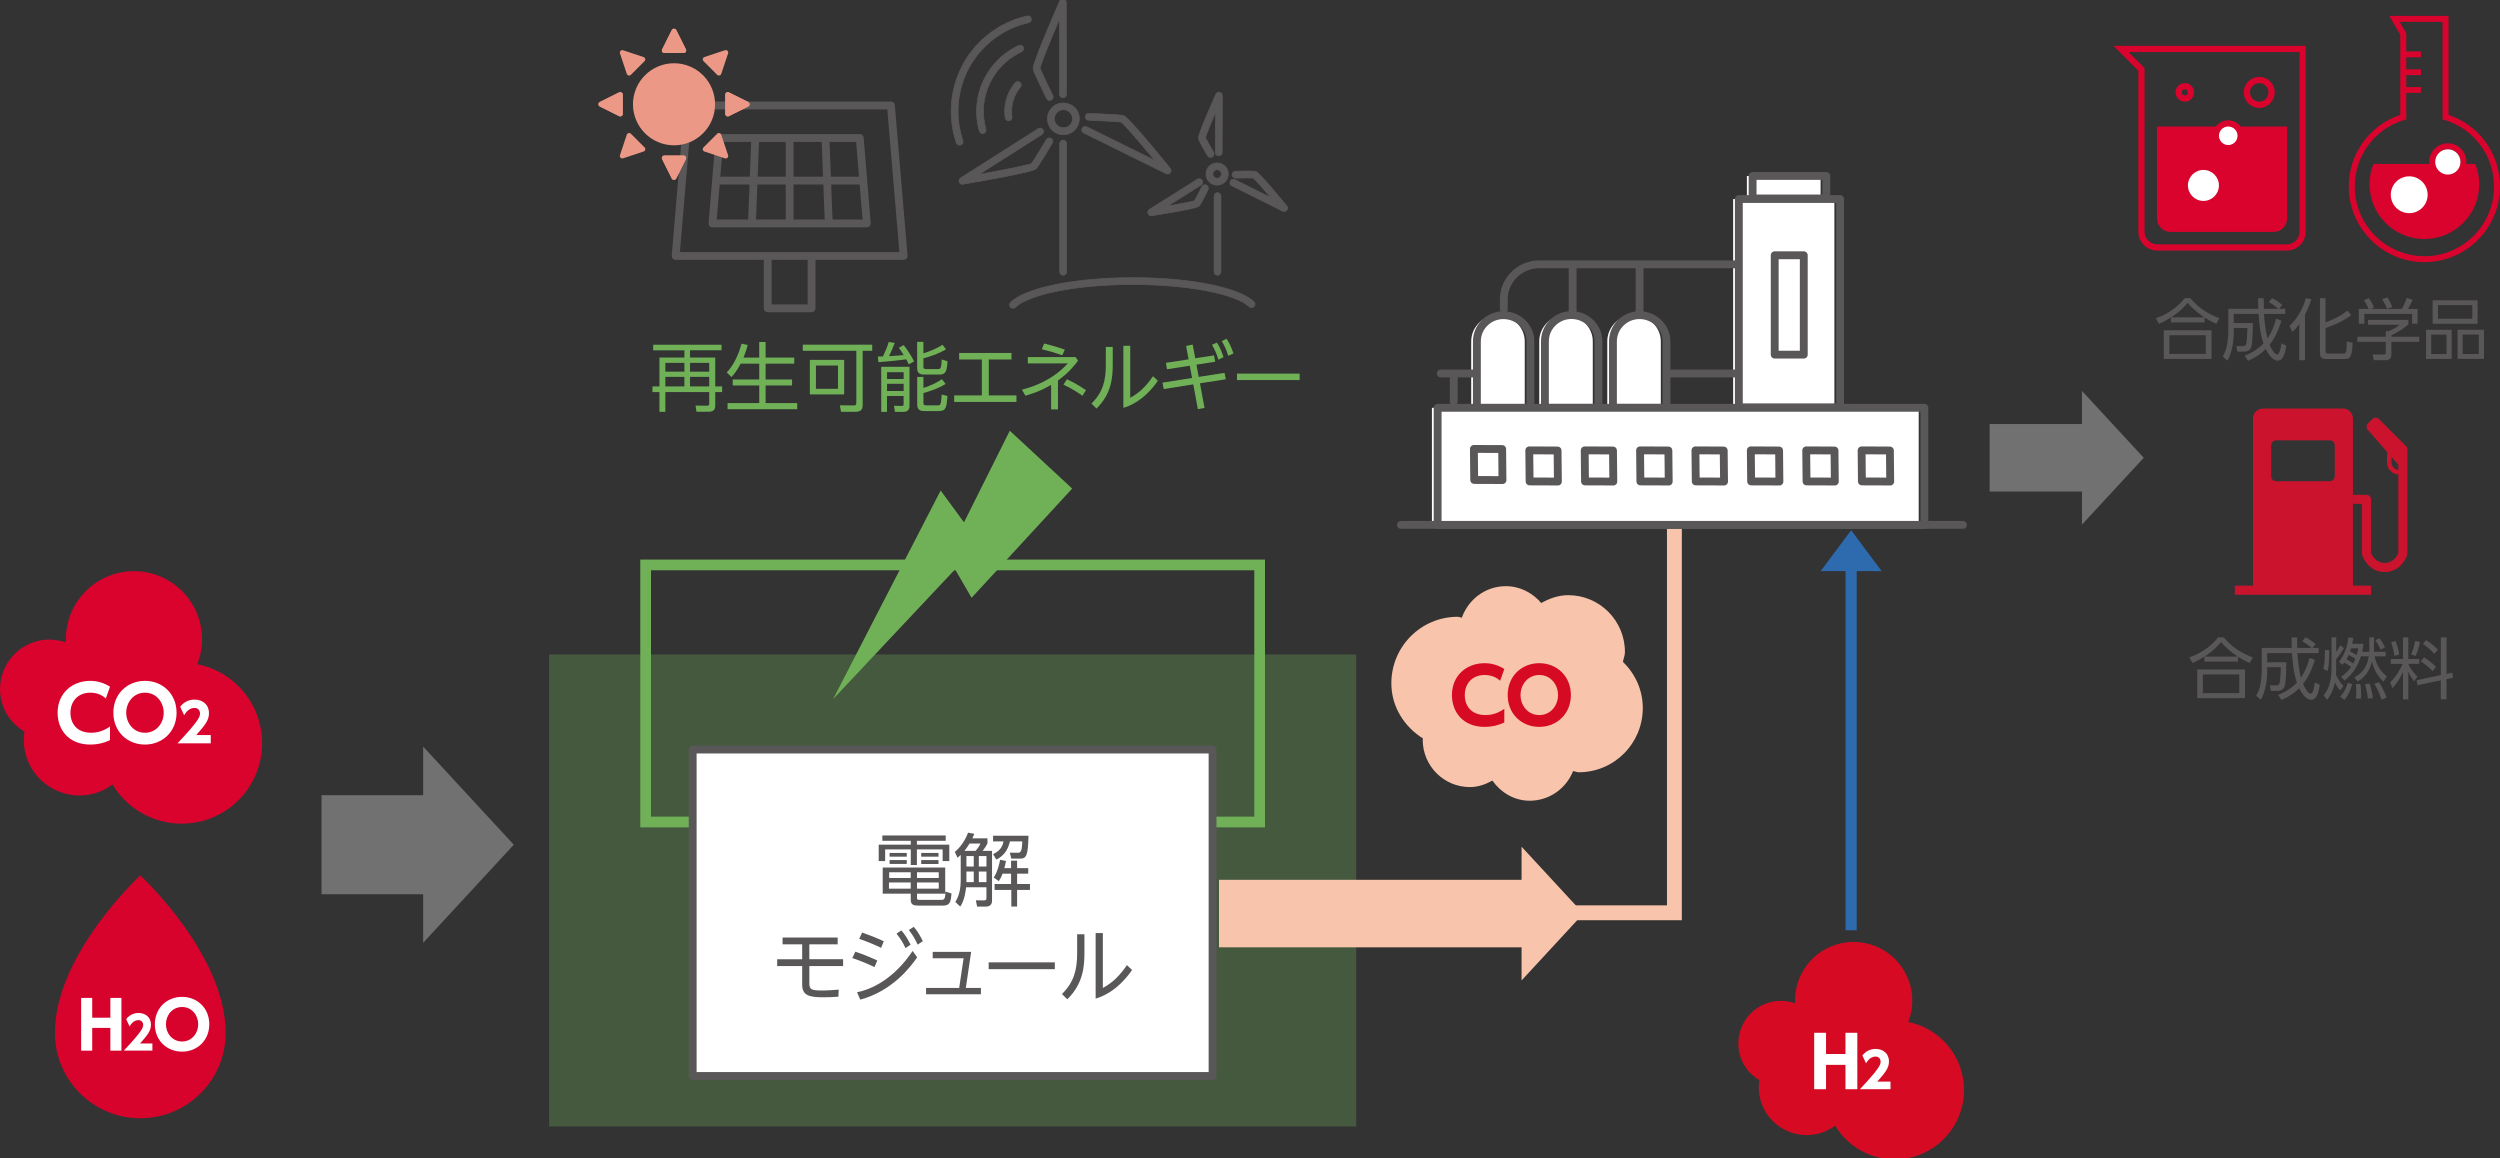 <?xml version="1.0" encoding="UTF-8"?><svg id="a" xmlns="http://www.w3.org/2000/svg" width="700" height="324.33" viewBox="0 0 700 324.33"><rect x="0" y="0" width="700" height="324.33" fill="#333333" stroke="none"/><defs><style>.b{stroke:#f8c5ac;stroke-width:4.16px;}.b,.c,.d{stroke-miterlimit:10;}.b,.e,.f,.d{fill:none;}.g{fill:#f8c5ac;}.g,.h,.i,.j,.k,.l,.m,.n,.o,.p,.q,.r{stroke-width:0px;}.h{fill:#2d6aae;}.i{fill:#eb9886;}.c{stroke-width:.2px;}.c,.e,.s{stroke:#595757;}.c,.n{fill:#595757;}.e,.f,.s{stroke-linejoin:round;}.e,.s{stroke-linecap:round;stroke-width:2.2px;}.j{fill:#d8032d;}.f{stroke:#2d6aae;stroke-linecap:square;stroke-width:3.12px;}.k{fill:#d9032d;}.l{fill:#d60b23;}.m,.s{fill:#fff;}.o{fill:#cb132e;}.p{opacity:.3;}.p,.r{fill:#70b057;}.q{fill:#727171;}.d{stroke:#70b057;stroke-width:3px;}</style></defs><rect class="q" x="557.1" y="118.73" width="26.79" height="18.9"/><polygon class="q" points="600.25 128.18 582.95 109.46 582.95 146.89 600.25 128.18"/><path class="l" d="m549.48,301.12c-1.67-7.8-7.82-13.48-15.18-14.96,1.14-2.9,1.48-6.16.77-9.44-1.9-8.87-10.64-14.52-19.51-12.61-7.97,1.71-13.32,8.94-12.94,16.83-2.01-.71-4.22-.92-6.45-.44-6.45,1.39-10.56,7.74-9.17,14.19.73,3.4,2.85,6.11,5.63,7.75-.23,1.55-.23,3.15.12,4.77,1.56,7.26,8.71,11.88,15.96,10.32,1.93-.41,3.66-1.25,5.15-2.35,4.15,6.93,12.38,10.81,20.72,9.02,10.48-2.25,17.16-12.57,14.91-23.06Z"/><path class="m" d="m516.73,295.12v-5.94h3.32v15.8h-3.32v-6.82h-5.44v6.82h-3.32v-15.8h3.32v5.94h5.44Z"/><path class="m" d="m529.34,302.85v2.13h-8.57c5.29-5.63,5.81-6.79,5.81-7.71,0-.67-.41-1.43-1.42-1.43-1.51,0-2.33,1.32-2.67,1.89l-1.02-2.19c.95-1.21,2.19-1.84,3.72-1.84,1.97,0,3.72,1.18,3.72,3.52,0,1.8-1,3.07-3.28,5.63h3.72Z"/><path class="k" d="m72.88,203.34c-1.95-9.06-9.08-15.66-17.63-17.37,1.33-3.37,1.71-7.16.9-10.97-2.21-10.3-12.36-16.86-22.66-14.65-9.26,1.99-15.47,10.39-15.03,19.54-2.33-.82-4.9-1.07-7.49-.51-7.49,1.61-12.26,8.99-10.65,16.48.85,3.94,3.31,7.1,6.53,9-.26,1.8-.27,3.66.14,5.54,1.81,8.43,10.11,13.8,18.54,11.99,2.24-.48,4.25-1.45,5.98-2.73,4.82,8.05,14.38,12.55,24.07,10.47,12.18-2.61,19.93-14.6,17.31-26.78Z"/><path class="m" d="m30.8,207.24c-1.77.85-3.54,1.24-5.5,1.24-6.19,0-9.17-4.29-9.17-8.9,0-5.46,4.05-8.94,9.15-8.94,1.96,0,3.88.58,5.52,1.64l-1.17,3.29c-.49-.43-1.83-1.62-4.33-1.62-3.6,0-5.57,2.54-5.57,5.61s1.83,5.61,5.8,5.61c2.67,0,4.44-1.19,5.27-1.75v3.82Z"/><path class="m" d="m40.59,190.64c4.88,0,8.85,3.6,8.85,8.92s-3.99,8.92-8.85,8.92-8.85-3.54-8.85-8.92,4.01-8.92,8.85-8.92Zm0,14.53c3.24,0,5.25-2.75,5.25-5.61s-2.01-5.61-5.25-5.61-5.25,2.75-5.25,5.61,2,5.61,5.25,5.61Z"/><path class="m" d="m59.01,205.82v2.32h-9.31c5.74-6.11,6.3-7.36,6.3-8.37,0-.73-.45-1.55-1.54-1.55-1.64,0-2.52,1.43-2.9,2.05l-1.11-2.38c1.03-1.31,2.38-2,4.03-2,2.14,0,4.03,1.28,4.03,3.82,0,1.96-1.09,3.33-3.56,6.11h4.03Z"/><path class="j" d="m39.28,245.11s-23.9,22.06-23.9,44.11c0,13.19,10.7,23.89,23.9,23.89s23.9-10.7,23.9-23.89c0-22.06-23.9-44.11-23.9-44.11"/><path class="m" d="m30.9,284.96v-5.54h3.1v14.76h-3.1v-6.37h-5.08v6.37h-3.1v-14.76h3.1v5.54h5.08Z"/><path class="m" d="m42.67,292.18v1.99h-8c4.93-5.25,5.42-6.33,5.42-7.19,0-.63-.39-1.34-1.32-1.34-1.41,0-2.17,1.23-2.49,1.76l-.95-2.04c.89-1.13,2.04-1.72,3.47-1.72,1.84,0,3.47,1.1,3.47,3.29,0,1.68-.94,2.86-3.06,5.25h3.47Z"/><path class="m" d="m50.98,279.12c4.2,0,7.62,3.1,7.62,7.67s-3.43,7.67-7.62,7.67-7.62-3.05-7.62-7.67,3.45-7.67,7.62-7.67Zm0,12.5c2.79,0,4.52-2.37,4.52-4.83s-1.73-4.83-4.52-4.83-4.52,2.37-4.52,4.83,1.73,4.83,4.52,4.83Z"/><path class="k" d="m643.87,14.59v50.28c0,1.96-1.59,3.55-3.54,3.55h-36.31c-1.96,0-3.55-1.59-3.55-3.55V19.07l-.51-.51-3.98-3.98h47.9Zm1.74-1.74h-53.82l6.95,6.95v45.07c0,2.92,2.36,5.28,5.28,5.28h36.31c2.92,0,5.28-2.36,5.28-5.28V12.85Z"/><path class="k" d="m636.6,64.94h-28.86c-2.1,0-3.8-1.7-3.8-3.8v-25.72h36.46v25.72c0,2.1-1.7,3.8-3.8,3.8"/><path class="k" d="m611.75,25c.48,0,.87.39.87.87s-.39.87-.87.87-.87-.39-.87-.87.39-.87.87-.87m0-1.74c-1.44,0-2.6,1.17-2.6,2.6s1.17,2.61,2.6,2.61,2.6-1.17,2.6-2.61-1.17-2.6-2.6-2.6"/><path class="k" d="m632.59,23.27c1.43,0,2.6,1.17,2.6,2.6s-1.17,2.6-2.6,2.6-2.6-1.17-2.6-2.6,1.17-2.6,2.6-2.6m0-1.74c-2.4,0-4.34,1.94-4.34,4.34s1.94,4.34,4.34,4.34,4.34-1.94,4.34-4.34-1.94-4.34-4.34-4.34"/><path class="m" d="m623.91,41.5c-1.91,0-3.47-1.56-3.47-3.47s1.56-3.47,3.47-3.47,3.47,1.56,3.47,3.47-1.56,3.47-3.47,3.47"/><path class="k" d="m623.91,35.42c1.43,0,2.6,1.17,2.6,2.6s-1.17,2.6-2.6,2.6-2.6-1.17-2.6-2.6,1.17-2.6,2.6-2.6m0-1.74c-2.4,0-4.34,1.94-4.34,4.34s1.94,4.34,4.34,4.34,4.34-1.94,4.34-4.34-1.94-4.34-4.34-4.34"/><path class="m" d="m616.96,57.12c-2.87,0-5.21-2.34-5.21-5.21s2.34-5.21,5.21-5.21,5.21,2.34,5.21,5.21-2.34,5.21-5.21,5.21"/><path class="k" d="m616.96,47.58c2.39,0,4.34,1.94,4.34,4.34s-1.95,4.34-4.34,4.34-4.34-1.95-4.34-4.34,1.95-4.34,4.34-4.34m0-1.74c-3.36,0-6.08,2.72-6.08,6.08s2.72,6.08,6.08,6.08,6.08-2.72,6.08-6.08-2.72-6.08-6.08-6.08"/><path class="k" d="m693.09,45.9h-2.54c.02-.19.06-.37.06-.56,0-2.88-2.34-5.22-5.22-5.22s-5.22,2.34-5.22,5.22c0,.19.04.37.06.56h-15.66c-.7,1.76-1.1,3.67-1.1,5.67,0,8.48,6.87,15.36,15.36,15.36s15.36-6.87,15.36-15.36c0-2.01-.4-3.92-1.1-5.67Zm-11.24-.56c0-1.96,1.59-3.54,3.54-3.54s3.54,1.59,3.54,3.54c0,.19-.03.38-.06.56h-6.97c-.03-.18-.06-.37-.06-.56Z"/><path class="k" d="m685.59,32.17V4.44h-16.59l3.08,5.32v22.41c-8.65,2.9-14.42,10.89-14.42,20.06,0,11.67,9.5,21.17,21.17,21.17s21.17-9.5,21.17-21.17c0-9.18-5.77-17.16-14.41-20.06Zm-6.76,39.56c-10.75,0-19.49-8.75-19.49-19.49,0-8.64,5.55-16.14,13.82-18.65l.6-.18v-7.41h4.1v-1.63h-4.1v-3.35h4.1v-1.63h-4.1v-3.35h4.1v-1.63h-4.1v-5.09l-1.85-3.19h12v27.29l.6.18c8.27,2.51,13.82,10.01,13.82,18.65,0,10.75-8.74,19.49-19.49,19.49Z"/><circle class="m" cx="674.58" cy="54.53" r="5.16"/><circle class="m" cx="685.39" cy="45.34" r="3.54"/><path class="n" d="m620.56,90.67c-1.63-.71-2.45-1.22-3.28-1.76v1.36h-9.4v-1.4c-1.24.79-2.02,1.21-3.35,1.8l-.9-1.57c3.01-1.03,6.05-2.96,8.09-5.63h1.55c2.47,2.9,4.89,4.36,8.16,5.63l-.88,1.57Zm-1.33,1.8v8.03h-13.37v-8.03h13.37Zm-1.59,1.4h-10.2v5.23h10.2v-5.23Zm-.43-5.01c-2.71-1.82-3.89-3.15-4.68-4.08-1.76,2.19-3.69,3.5-4.59,4.08h9.27Z"/><path class="n" d="m636.17,83.45c1.24.67,1.98,1.2,2.86,1.93l-.9,1.07h1.74v1.46h-5.93c.07,2.04.45,4.92.97,6.87,1.18-1.78,1.8-3.39,2.42-5.54l1.48.52c-.39,1.31-1.29,4.14-3.31,6.78.49,1.2,1.42,2.71,2.12,2.71.73,0,1.07-2.13,1.18-3.13l1.37.66c-.56,3.8-1.59,4.19-2.47,4.19-1.67,0-3.07-2.77-3.29-3.22-1.54,1.46-2.85,2.36-4.96,3.28l-.94-1.44c.94-.37,3.22-1.31,5.26-3.41-.92-2.73-1.22-5.78-1.37-8.27h-6.95v2.55h5.37c0,.08-.04,5.43-.45,6.66-.13.37-.5,1.35-2,1.35h-1.89l-.28-1.57,1.85.02c.66,0,.79-.41.88-.69.24-.8.32-3.74.34-4.38h-3.82v1.31c0,2.51-.52,5.67-1.78,7.81l-1.31-1.14c.36-.6.82-1.44,1.16-2.96.3-1.39.41-3.48.41-3.71v-6.7h8.39c-.04-1.4-.06-2.08-.06-2.94h1.57c0,.82,0,1.59.04,2.94h4.02c-1.08-.92-1.48-1.22-2.62-1.87l.9-1.12Z"/><path class="n" d="m645.38,100.88h-1.59v-10.13c-.92,1.27-1.35,1.67-1.89,2.17l-.86-1.65c2.34-2.17,3.86-5.11,4.59-7.77l1.54.26c-.21.73-.6,2.12-1.78,4.38v12.73Zm12.97-12.67c-2.28,1.82-5.52,3.11-7.19,3.63v6.33c0,.67.09.82.82.82h4.12c.69,0,.99,0,1.01-3.41l1.61.39c-.02,4.55-1.18,4.55-2.17,4.55h-5.17c-.73,0-1.8-.09-1.8-1.55v-15.48h1.57v6.78c1.2-.41,4.06-1.57,6.14-3.33l1.05,1.27Z"/><path class="n" d="m674.34,90.84c-1.5,1.33-3.2,2.29-4.75,3.05v.39h7.79v1.44h-7.79v3.69c0,1.23-.97,1.44-1.53,1.44h-3.41l-.3-1.61,3.05.02c.58,0,.62-.15.62-.58v-2.96h-7.97v-1.44h7.97v-1.55h.8c.43-.17,1.93-.79,3.03-1.78h-8.8v-1.38h11.29v1.27Zm-1.82-4.34c.58-1.01,1.25-2.7,1.4-3.09l1.63.54c-.37.88-.84,1.76-1.33,2.55h2.71v4.14h-1.54v-2.75h-13.38v2.75h-1.54v-4.14h2.71c-.38-1.09-.99-2.02-1.29-2.47l1.39-.54c.75.99,1.18,1.95,1.44,2.66l-.94.36h8.72Zm-4.1-.02c-.34-.82-.86-1.82-1.42-2.66l1.44-.58c.77,1.12,1.29,2.4,1.42,2.73l-1.44.51Z"/><path class="n" d="m686.47,92.34v8.16h-7.17v-8.16h7.17Zm-5.73,1.36v5.43h4.29v-5.43h-4.29Zm12.99-9.62v6.57h-12.6v-6.57h12.6Zm-11.1,1.36v3.8h9.62v-3.8h-9.62Zm12.88,6.89v8.16h-7.39v-8.16h7.39Zm-5.95,1.36v5.43h4.51v-5.43h-4.51Z"/><path class="o" d="m658.82,117.18c0-1.54-1.25-2.79-2.79-2.79h-22.4c-1.54,0-2.79,1.25-2.79,2.79v46.81h-5.09v2.54h38.16v-2.54h-5.09v-46.81Zm-22.89,7.51c0-.77.63-1.4,1.4-1.4h15.01c.77,0,1.4.63,1.4,1.4v8.65c0,.77-.63,1.4-1.4,1.4h-15.01c-.77,0-1.4-.63-1.4-1.4v-8.65Z"/><path class="o" d="m673.71,124.94l-7.63-7.63c-.5-.5-1.3-.5-1.8,0l-1.27,1.27c-.47.47-.5,1.23-.06,1.74l5.58,6.37c-.1.11-.17.26-.17.42v2.54c0,1.63,1.55,3.18,3.18,3.18v22.02c-.27.64-1.36,2.78-3.82,2.78s-3.55-2.15-3.82-2.78v-15.03c0-.7-.57-1.27-1.27-1.27h-3.82v2.54h2.54v13.99c0,.14.02.27.07.4.06.19,1.62,4.69,6.29,4.69s6.23-4.49,6.29-4.69c.04-.13.07-.27.07-.4v-29.25c0-.34-.13-.66-.37-.9Zm-4.08,4.71v-1.7l1.91,2.18v1.43c-.93,0-1.91-.98-1.91-1.91Z"/><path class="n" d="m629.92,185.65c-1.63-.71-2.45-1.22-3.28-1.76v1.36h-9.4v-1.4c-1.24.79-2.02,1.21-3.35,1.8l-.9-1.57c3.01-1.03,6.05-2.96,8.09-5.63h1.55c2.47,2.9,4.89,4.36,8.16,5.63l-.88,1.57Zm-1.33,1.8v8.03h-13.37v-8.03h13.37Zm-1.59,1.4h-10.2v5.23h10.2v-5.23Zm-.43-5.01c-2.71-1.82-3.89-3.15-4.68-4.08-1.76,2.19-3.69,3.5-4.59,4.08h9.27Z"/><path class="n" d="m645.53,178.42c1.24.67,1.98,1.2,2.86,1.93l-.9,1.07h1.74v1.46h-5.93c.07,2.04.45,4.92.97,6.87,1.18-1.78,1.8-3.39,2.42-5.54l1.48.52c-.39,1.31-1.29,4.14-3.31,6.78.49,1.2,1.42,2.71,2.12,2.71.73,0,1.07-2.13,1.18-3.13l1.37.66c-.56,3.8-1.59,4.19-2.47,4.19-1.67,0-3.07-2.77-3.29-3.22-1.54,1.46-2.85,2.36-4.96,3.28l-.94-1.44c.94-.37,3.22-1.31,5.26-3.41-.92-2.73-1.22-5.78-1.37-8.27h-6.95v2.55h5.37c0,.08-.04,5.43-.45,6.66-.13.37-.5,1.35-2,1.35h-1.89l-.28-1.57,1.85.02c.66,0,.79-.41.88-.69.24-.8.32-3.74.34-4.38h-3.82v1.31c0,2.51-.52,5.67-1.78,7.81l-1.31-1.14c.36-.6.82-1.44,1.16-2.96.3-1.39.41-3.48.41-3.71v-6.7h8.39c-.04-1.4-.06-2.08-.06-2.94h1.57c0,.82,0,1.59.04,2.94h4.02c-1.08-.92-1.48-1.22-2.62-1.87l.9-1.12Z"/><path class="n" d="m650.51,187.34c.17-.62.47-1.82.47-5.34l1.18.06c0,3.09-.06,4.14-.39,5.78l-1.25-.51Zm.09,7.36c.81-1.01,2.23-2.81,2.23-7.76v-8.48h1.31v4.04c.24-.3.45-.58,1.14-1.85l1.01.86c-.28.45-1.03,1.76-2.15,3.05v2.4c0,.6-.02,1.37-.06,1.98.09.22.8,1.82,2.1,3.15l-.94,1.24c-.36-.41-.79-.9-1.46-2.27-.47,2.59-1.72,4.26-2.19,4.88l-.99-1.24Zm4.31-9.39c1.55-1.95,2.36-4.36,2.66-6.85l1.35.17c-.11.73-.17,1.1-.28,1.61h3.13c-.07.69-.15,1.33-.36,2.26h2v-4.04h1.31v3.74c0,.07,0,.19.02.3h3.26v1.27h-3.11c.22,1.18.97,3.71,3.42,5.62l-.94,1.48c-.97-.94-2.56-2.7-3.24-5.71-.49,2.62-2.06,4.59-3.97,5.67l-.94-1.16c1.63-.88,3.46-2.27,4.04-5.9h-2.21c-1.12,3.59-2.96,5.5-4.61,6.8l-.92-1.1c.54-.37,1.59-1.05,2.79-2.73-.52-.39-1.07-.73-1.93-1.22-.13.19-.22.3-.47.62l-1.03-.82Zm.34,9.76c1.01-1.14,1.59-2.14,2.12-3.86l1.25.34c-.84,2.91-1.72,3.88-2.21,4.41l-1.16-.88Zm4.25-10.58c-.56-.39-1.39-.86-1.87-1.1-.11.26-.28.64-.6,1.18.64.32,1.46.9,1.87,1.22.17-.32.32-.58.6-1.29Zm-1.2-2.96c-.06.19-.11.39-.28.88.43.19,1.31.64,1.85,1.01.22-.73.34-1.33.43-1.89h-2Zm1.35,14.07c.06-.47.11-.92.11-1.99s-.06-1.54-.09-2.06l1.24-.04c.17.99.21,2.23.21,3.25,0,.34-.02.58-.04.83l-1.42.02Zm3.35,0c-.13-1.69-.62-3.4-.79-4.02l1.29-.17c.26.79.79,2.65.92,4.07l-1.42.11Zm3.84.32c-.66-1.89-1.16-3-2.02-4.46l1.27-.43c.36.52,1.39,2.1,2.17,4.28l-1.42.62Zm-.28-14.03c-.26-.69-.94-1.91-1.48-2.58l1.14-.62c.67.88,1.08,1.52,1.57,2.6l-1.24.6Z"/><path class="n" d="m669.44,185.89v-1.37h3.39v-6.05h1.5v6.05h3.07v1.37h-3.07c.67,1.53,1.93,3,2.53,3.56l-.9,1.33c-.86-1.16-1.29-1.93-1.63-2.66v7.71h-1.5v-7.64c-.94,2-1.78,3.2-2.94,4.49l-.64-1.61c2.17-2.15,3.26-4.64,3.48-5.19h-3.29Zm.99-2.25c-.17-1.37-.41-2.34-.92-3.82l1.24-.34c.49,1.29.81,2.45,1.03,3.78l-1.35.37Zm4.68-.39c.75-1.59,1.03-3.28,1.12-3.78l1.37.28c-.39,2-.88,3.16-1.25,3.93l-1.24-.43Zm11.53,5.07l.21,1.46-1.83.39v5.65h-1.59v-5.33l-6.53,1.37-.24-1.4,6.78-1.44v-10.54h1.59v10.2l1.63-.36Zm-5.56-.41c-.79-.92-1.63-1.7-3.26-2.71l.9-1.12c1.39.82,2.27,1.52,3.37,2.66l-1.01,1.18Zm.54-4.83c-1.33-1.48-2.49-2.28-3.22-2.77l.9-1.07c.58.34,1.68,1.01,3.31,2.66l-.99,1.18Z"/><path class="g" d="m454.42,185.31c.17-.93.56-1.78.56-2.76,0-8.78-7.1-15.9-15.86-15.9-2.8,0-5.29.92-7.57,2.2-2.42-2.83-5.89-4.72-9.91-4.72-5.73,0-10.49,3.7-12.32,8.81-.41-.03-.76-.24-1.18-.24-10.25,0-18.56,8.33-18.56,18.61,0,6.63,3.65,12.17,8.85,15.47,0,.13-.07.23-.07.35,0,7.32,5.91,13.25,13.21,13.25,2.32,0,4.39-.76,6.29-1.82,2.38,3.33,6.08,5.64,10.47,5.64,5.52,0,10.2-3.45,12.13-8.29.55.05,1.03.32,1.59.32,9.91,0,17.93-8.05,17.93-17.98,0-5.11-2.17-9.67-5.58-12.94"/><path class="l" d="m421.21,202.29c-1.77.85-3.54,1.24-5.5,1.24-6.19,0-9.17-4.29-9.17-8.9,0-5.46,4.05-8.94,9.15-8.94,1.96,0,3.88.58,5.52,1.64l-1.17,3.29c-.49-.43-1.83-1.62-4.33-1.62-3.6,0-5.57,2.54-5.57,5.61s1.83,5.61,5.8,5.61c2.67,0,4.44-1.19,5.27-1.75v3.82Z"/><path class="l" d="m431,185.69c4.88,0,8.85,3.6,8.85,8.92s-3.99,8.92-8.85,8.92-8.85-3.54-8.85-8.92,4.01-8.92,8.85-8.92Zm0,14.53c3.24,0,5.25-2.75,5.25-5.61s-2-5.61-5.25-5.61-5.25,2.75-5.25,5.61,2.01,5.61,5.25,5.61Z"/><rect class="p" x="153.75" y="183.25" width="225.99" height="132.17"/><polygon class="r" points="282.74 120.6 300.21 136.8 272.04 167.39 267.42 159.42 233.27 195.75 263.38 137.34 269.92 146.25 282.74 120.6"/><rect class="d" x="180.78" y="158.18" width="171.92" height="71.98"/><rect class="s" x="193.95" y="209.87" width="145.57" height="91.41"/><path class="n" d="m264.8,235.42h-8.07v1.09h9.07v4.58h-1.86v-3.25h-7.21v4.36h-1.71v-4.36h-7.18v3.25h-1.8v-4.58h8.98v-1.09h-7.96v-1.49h17.74v1.49Zm-8.05,15.85c0,.51.02.69.71.69h6.03c.93,0,1.16-.13,1.25-2.31l1.69.53c-.2,2.25-.4,3.38-2.31,3.38h-7.11c-1.13,0-2-.2-2-1.58v-1.76h-7.85v-7.31h17.5v7.31h-7.89v1.05Zm-1.75-4.18h-6.09v1.74h6.09v-1.74Zm0-2.85h-6.03v1.6h6.03v-1.6Zm-1.11-5.42v1.04h-4.8v-1.04h4.8Zm0,2v1.09h-4.8v-1.09h4.8Zm8.96,3.42h-6.09v1.6h6.09v-1.6Zm0,2.85h-6.09v1.74h6.09v-1.74Zm-.07-8.27v1.04h-4.84v-1.04h4.84Zm0,2v1.09h-4.84v-1.09h4.84Z"/><path class="n" d="m276.49,234.73v1.42c-.2.4-.44.94-1.36,2.09h2.64v13.98c0,1.49-1.22,1.62-1.6,1.62h-2.58l-.35-1.75,2.16.02c.27,0,.8,0,.8-.56v-3.11h-5.69c-.09.78-.38,3.6-1.64,5.4l-1.38-1.29c1.44-2.18,1.51-5,1.51-6.22v-6.96c-.31.31-.51.49-.89.8l-.76-1.64c2.42-1.96,3.53-4.87,3.71-5.38l1.74.31c-.18.47-.27.69-.53,1.27h4.22Zm-5.02,1.46c-.36.6-.78,1.22-1.42,2.05h3.11c.75-.87,1.07-1.34,1.35-2.05h-3.04Zm1.18,3.51h-2.05v2.92h2.05v-2.92Zm0,4.33h-2.05v2.96h2.05v-2.96Zm3.56-4.33h-2.14v2.92h2.14v-2.92Zm0,4.33h-2.14v2.96h2.14v-2.96Zm6.96-3.62l-.42-1.66,2.2.02c.78,0,1.2-.18,1.29-3.18h-3.45c-.58,2.29-1.49,3.87-3.8,5.11l-.93-1.53c1.36-.69,2.53-1.51,2.93-3.58h-2.93v-1.58h9.91c-.11,5.56-.6,6.4-2.29,6.4h-2.51Zm-.07,2.67v-2.09h1.69v2.09h3.11v1.55h-3.11v2.89h3.6v1.66h-3.6v4.65h-1.62v-4.65h-4.69v-1.66h4.62v-2.89h-2.38c-.49,1.27-.76,1.65-1.07,2.09l-1.4-1.02c1.13-1.71,1.58-3.89,1.78-4.96l1.65.33c-.2,1.09-.33,1.56-.47,2h1.89Z"/><path class="n" d="m226.62,268.58h9.45v1.91h-9.45v4.89c0,1.58.51,1.96,3.31,1.96,1.84,0,3.49-.13,4.91-.24l-.09,1.98c-1.8.13-3.22.16-4.2.16-4.13,0-5.94-.56-5.94-3.6v-5.14h-7v-1.91h7v-4.18h-5.49v-1.91h15.43v1.91h-7.94v4.18Z"/><path class="n" d="m244.85,270.78c-2-.96-3.58-1.62-6.2-2.53l.84-1.78c1.91.65,3.67,1.31,6.16,2.47l-.8,1.85Zm11.96-2.73c-1.62,2.36-6.76,9.38-15.94,11.85l-.89-2.07c3.69-.73,10.09-3.4,15.56-11.56l1.27,1.78Zm-10.09-2.65c-2.42-1.16-4.05-1.8-6.14-2.51l.82-1.78c2.2.78,3.8,1.4,6.07,2.45l-.76,1.85Zm5.65-4.89c1.04,1.18,1.6,2.11,2.6,3.98l-1.42.98c-.91-1.87-1.36-2.56-2.53-4.05l1.36-.91Zm3.49-1c1.18,1.4,1.89,2.71,2.53,4.02l-1.45.96c-.84-1.78-1.27-2.53-2.47-4.09l1.38-.89Z"/><path class="n" d="m274.66,276.62v1.78h-15.36v-1.78h9.27l1.24-8.31h-8.65v-1.78h10.76l-1.49,10.09h4.22Z"/><path class="n" d="m295.35,269.46v1.91h-18.52v-1.91h18.52Z"/><path class="n" d="m303.64,261.59v5.14c0,3.85-.33,8.71-4.8,13.07l-1.49-1.47c3.4-3.38,4.25-6.78,4.25-11.47v-5.27h2.05Zm5.16-.33v15.36c2.82-1.51,4.76-3.51,6.74-6.38l1.44,1.36c-4.22,6.07-8.71,7.58-10.2,8v-18.34h2.02Z"/><rect class="q" x="90.03" y="222.66" width="29.11" height="27.73"/><polygon class="q" points="143.86 236.52 118.48 209.05 118.48 263.99 143.86 236.52"/><rect class="g" x="341.32" y="246.35" width="85.66" height="18.9"/><polygon class="g" points="443.34 255.8 426.04 237.08 426.04 274.52 443.34 255.8"/><path class="r" d="m202.03,98.08h-8.82v2.02h7.06v8.09h1.92v1.58h-1.92v3.73c0,1.51-.72,1.79-2.15,1.79h-3.1l-.27-1.72,3.22.02c.46,0,.61-.11.61-.61v-3.2h-12.28v5.52h-1.66v-5.52h-1.96v-1.58h1.96v-8.09h6.99v-2.02h-8.74v-1.56h19.14v1.56Zm-10.4,3.52h-5.33v2.47h5.33v-2.47Zm0,3.92h-5.33v2.68h5.33v-2.68Zm6.95-3.92h-5.37v2.47h5.37v-2.47Zm0,3.92h-5.37v2.68h5.37v-2.68Z"/><path class="r" d="m212.58,100.12v-4.36h1.79v4.36h8.02v1.71h-8.02v4.42h7.41v1.68h-7.41v4.93h8.85v1.71h-19.5v-1.71h8.87v-4.93h-7.43v-1.68h7.43v-4.42h-5.2c-1.2,2.27-2.13,3.26-2.59,3.75l-1.31-1.31c1.98-2.02,3.39-5.16,4.13-8.04l1.73.36c-.23.88-.42,1.71-1.18,3.54h4.42Z"/><path class="r" d="m241.54,113.45c0,1.26-.53,1.85-2.02,1.85h-4.04l-.32-1.81,3.98.02c.36,0,.63-.08.63-.76v-14.53h-14.99v-1.71h19.44v1.71h-2.67v15.23Zm-5.18-3.01h-9.6v-9.67h9.6v9.67Zm-1.73-8.09h-6.17v6.51h6.17v-6.51Z"/><path class="r" d="m250.53,96.02c-.67,1.75-.97,2.4-1.6,3.69.67-.02,2.63-.15,4.09-.29-.65-1.1-.97-1.52-1.35-2.02l1.33-.78c1.54,1.81,2.67,4.03,2.95,4.56l-1.5.84c-.23-.51-.4-.87-.72-1.42-1.56.25-5.56.66-7.79.81l-.15-1.59c.21,0,1.22-.02,1.43-.02.67-1.39,1.26-2.74,1.62-4.06l1.68.29Zm4.13,6.69v10.99c0,1.39-1.05,1.62-1.58,1.62h-2.49l-.27-1.7,2.21.04c.38,0,.48-.17.48-.44v-2.34h-4.65v4.44h-1.62v-12.61h7.92Zm-1.64,1.51h-4.65v1.9h4.65v-1.9Zm0,3.24h-4.65v2.02h4.65v-2.02Zm5.54-8.53c1.41-.42,3.83-1.35,5.35-2.4l.97,1.28c-1.92,1.16-4.38,2.04-6.32,2.51v2.38c0,.44.19.63.65.63h3.41c.63,0,.99-.02,1.05-2.7l1.62.51c-.13,2.76-.48,3.73-2.13,3.73h-4.51c-.36,0-1.85,0-1.85-1.68v-7.47h1.75v3.21Zm0,6.61v3.08c2.25-.72,3.62-1.43,5.18-2.44l1.03,1.33c-2.38,1.5-5.81,2.44-6.21,2.55v2.67c0,.57.15.76.76.76h3.31c.67,0,.86-.08,1.05-3.03l1.62.44c-.27,3.31-.44,4.19-2.44,4.19h-4.19c-.46,0-1.85,0-1.85-1.79v-7.75h1.75Z"/><path class="r" d="m276.86,110.71h7.75v1.83h-17.44v-1.83h7.75v-10.05h-6.36v-1.83h14.66v1.83h-6.36v10.05Z"/><path class="r" d="m296.23,114.63h-1.92v-6.87c-3.18,1.9-6.09,2.72-7.2,3.03l-.97-1.68c3.33-.84,8.63-2.74,12.83-7.35h-11.18v-1.79h13.37l.69,1.01c-.53.74-2.36,3.26-5.62,5.54v8.11Zm1.2-15.16c-2.19-.76-3.52-1.14-5.73-1.69l.67-1.6c.95.23,3.12.78,5.79,1.73l-.74,1.56Zm5.67,11.35c-.76-.53-2.65-1.87-5.33-3.12l.97-1.52c2,.97,3.29,1.71,5.33,3.05l-.97,1.58Z"/><path class="r" d="m311.57,97.15v4.86c0,3.64-.32,8.26-4.55,12.38l-1.41-1.39c3.22-3.2,4.02-6.42,4.02-10.87v-4.99h1.94Zm4.89-.32v14.55c2.67-1.43,4.51-3.33,6.38-6.04l1.37,1.28c-4,5.75-8.26,7.18-9.67,7.58v-17.37h1.92Z"/><path class="r" d="m332.1,96.86l1.85-.38.72,3.83,5.24-.8.36,1.77-5.27.82.65,3.43,7.22-1.14.36,1.81-7.24,1.12,1.28,6.89-1.87.36-1.28-6.95-8.28,1.31-.34-1.79,8.28-1.31-.65-3.43-6.38.99-.29-1.79,6.36-.99-.72-3.75Zm8.63-.95c.82,1.28,1.26,2.34,1.87,4.09l-1.45.72c-.51-1.71-.93-2.65-1.79-4.17l1.37-.63Zm2.72-1.07c.88,1.39,1.26,2.3,1.92,4.09l-1.45.72c-.53-1.71-.97-2.7-1.83-4.15l1.37-.65Z"/><path class="r" d="m363.9,104.61v1.81h-17.54v-1.81h17.54Z"/><path class="c" d="m283.64,86.33c-.24,0-.49-.09-.68-.28-.38-.37-.38-.98-.01-1.36,4.02-4.09,18.08-6.95,34.19-6.95s29.63,2.7,33.96,6.73c.39.36.41.97.05,1.36-.36.39-.97.41-1.36.05-3.94-3.65-17.36-6.21-32.65-6.21-17.43,0-29.7,3.21-32.81,6.37-.19.19-.44.29-.69.29"/><path class="c" d="m297.76,30.72c-.48,0-.95.14-1.35.39-.57.36-.97.92-1.12,1.58-.15.66-.03,1.34.33,1.92.72,1.14,2.34,1.52,3.5.79,1.19-.75,1.54-2.32.8-3.5-.47-.74-1.27-1.18-2.16-1.18m0,7.01c-1.54,0-2.95-.78-3.78-2.08-.64-1.01-.84-2.21-.58-3.37.26-1.16.96-2.15,1.97-2.79,2.02-1.28,4.89-.62,6.16,1.39,1.31,2.08.68,4.85-1.4,6.16-.71.45-1.54.69-2.38.69"/><path class="c" d="m293.92,28.13c-.36,0-.7-.2-.87-.54-.57-1.17-3.46-7.06-3.74-8.13-.1-.37-.36-1.36,7.4-19.16.18-.42.63-.65,1.08-.56.45.09.77.49.77.95l.04,25.75c0,.53-.43.96-.96.96h0c-.53,0-.96-.43-.96-.96l-.03-21.1c-2.75,6.44-5.22,12.56-5.43,13.75.32.93,2.24,4.95,3.57,7.65.24.48.04,1.06-.44,1.29-.14.07-.28.1-.43.1"/><path class="c" d="m326.95,48.73c-.15,0-.29-.03-.43-.1l-23.09-11.41c-.48-.24-.67-.81-.44-1.29.24-.48.81-.67,1.29-.44l19.07,9.42c-4.31-5.2-8.48-10.03-9.43-10.74-1.05-.14-6.06-.38-9.11-.51-.53-.02-.95-.47-.92-1,.02-.53.47-.96,1-.92.86.04,8.45.35,9.54.56.38.08,1.38.28,13.26,14.85.29.35.29.85,0,1.21-.19.24-.47.36-.75.36"/><path class="c" d="m269.49,51.61c-.39,0-.75-.24-.9-.62-.16-.43,0-.91.38-1.16l21.74-13.81c.45-.29,1.04-.15,1.33.3.29.45.15,1.04-.3,1.33l-17.64,11.2c7.02-1.26,13.59-2.57,14.7-3.04.59-.74,2.76-4.3,4.19-6.72.27-.46.86-.61,1.32-.34.46.27.61.86.34,1.32-.62,1.05-3.76,6.32-4.51,7.13-.26.28-.95,1.02-20.49,4.38-.05,0-.11.01-.16.01"/><path class="c" d="m297.68,77.07c-.53,0-.96-.43-.96-.96v-35.94c0-.53.43-.96.96-.96s.96.43.96.96v35.94c0,.53-.43.96-.96.96"/><path class="c" d="m340.8,47.52c-.22,0-.44.07-.63.18-.56.35-.73,1.09-.38,1.65.34.54,1.1.72,1.65.38.56-.35.73-1.09.38-1.65-.22-.35-.6-.56-1.02-.56m0,4.32c-1.08,0-2.07-.55-2.65-1.46-.91-1.46-.47-3.4.99-4.31,1.42-.89,3.42-.42,4.31.99.91,1.46.46,3.39-.99,4.3-.5.31-1.07.48-1.66.48"/><path class="c" d="m338.95,44.09c-.33,0-.65-.17-.83-.48-.87-1.47-2.36-4.05-2.53-4.72-.09-.36-.25-.96,4.81-12.48.18-.42.63-.65,1.08-.55.45.09.77.49.77.94l-.04,15.88c0,.53-.43.96-.96.96h0c-.53,0-.96-.43-.96-.97l.03-11.19c-1.41,3.33-2.59,6.24-2.79,7.04.27.6,1.33,2.51,2.27,4.09.27.46.12,1.05-.34,1.32-.15.09-.32.13-.49.13"/><path class="c" d="m359.55,59.21c-.15,0-.29-.03-.43-.1l-14.22-7.09c-.48-.24-.67-.82-.43-1.29.24-.48.81-.67,1.29-.43l10.07,5.02c-2.27-2.67-4.27-4.94-4.89-5.48-.67-.05-2.95-.02-4.96.03-.47.03-.97-.4-.99-.94-.01-.53.4-.97.94-.99,1.44-.04,4.87-.12,5.55.02.39.08.98.21,8.81,9.67.29.35.3.86.01,1.21-.19.24-.47.36-.75.36"/><path class="c" d="m322.34,60.41c-.39,0-.76-.24-.9-.62-.16-.43,0-.91.39-1.15l13.43-8.46c.45-.28,1.05-.15,1.33.3.28.45.15,1.05-.3,1.33l-9.36,5.9c3.61-.63,6.72-1.23,7.52-1.49.34-.53,1.3-2.37,2.06-3.94.23-.48.81-.68,1.29-.45.48.23.68.81.45,1.29-.72,1.47-1.99,4.01-2.46,4.53-.25.27-.68.72-13.29,2.77-.05.01-.1.01-.15.01"/><path class="c" d="m340.9,77.07c-.53,0-.96-.43-.96-.96v-21.2c0-.53.43-.96.96-.96s.96.43.96.96v21.2c0,.53-.43.96-.96.96"/><path class="c" d="m268.69,40.64c-.4,0-.78-.25-.91-.65-.97-2.83-1.45-5.8-1.45-8.82,0-12.86,8.75-23.84,21.27-26.7.52-.13,1.04.21,1.15.73.12.52-.21,1.03-.72,1.15-11.64,2.66-19.77,12.86-19.77,24.82,0,2.81.45,5.57,1.35,8.2.17.5-.1,1.05-.6,1.22-.1.04-.21.05-.31.05"/><path class="c" d="m275.14,37.41c-.42,0-.8-.28-.93-.7-.51-1.8-.77-3.66-.77-5.55,0-7.89,4.64-15.13,11.82-18.43.48-.22,1.06-.01,1.28.48.22.48.01,1.06-.48,1.28-6.5,2.98-10.7,9.53-10.7,16.67,0,1.7.24,3.39.69,5.02.15.51-.15,1.04-.66,1.19-.09.03-.18.04-.26.04"/><path class="c" d="m282.41,33.83c-.47,0-.88-.34-.95-.82-.09-.61-.14-1.23-.14-1.84,0-2.93,1.04-5.77,2.93-8,.34-.41.95-.46,1.36-.11.41.34.46.95.11,1.36-1.59,1.88-2.47,4.28-2.47,6.75,0,.53.04,1.05.11,1.56.08.53-.28,1.02-.81,1.09-.05,0-.1.01-.14.01"/><path class="e" d="m227.24,71.67v14.66h-12.28v-14.66m38.07,0h-63.85l3.57-42.14h56.7l3.57,42.14Z"/><path class="e" d="m221.1,38.64v23.73m-20.56-11.81h41.12m-42.16,12l1.98-23.91h39.25l1.98,23.91h-43.2Z"/><line class="e" x1="211.47" y1="38.72" x2="210.56" y2="62.07"/><line class="e" x1="231.13" y1="38.72" x2="232.04" y2="62.07"/><path class="i" d="m200.22,29.2c0,6.35-5.15,11.49-11.49,11.49s-11.5-5.15-11.5-11.49,5.15-11.49,11.5-11.49,11.49,5.15,11.49,11.49"/><path class="i" d="m188.1,8.42l-2.7,5.41c-.23.46.11,1.01.62,1.01h5.41c.52,0,.86-.54.63-1.01l-2.7-5.41c-.25-.51-.99-.51-1.25,0"/><path class="i" d="m189.35,49.97l2.7-5.41c.23-.46-.1-1.01-.62-1.01h-5.41c-.52,0-.86.54-.63,1.01l2.7,5.41c.26.51.99.51,1.25,0"/><path class="i" d="m209.5,28.57l-5.41-2.7c-.46-.23-1.01.1-1.01.63v5.4c0,.52.55.86,1.01.63l5.41-2.7c.51-.25.51-.99,0-1.25"/><path class="i" d="m167.95,29.82l5.41,2.7c.46.23,1.01-.1,1.01-.62v-5.41c0-.52-.55-.85-1.01-.63l-5.41,2.7c-.51.26-.51.99,0,1.25"/><path class="i" d="m202.98,14.06l-5.73,1.91c-.49.16-.64.79-.27,1.15l3.82,3.82c.37.37.99.22,1.16-.27l1.91-5.73c.18-.55-.34-1.06-.88-.88"/><path class="i" d="m174.47,44.33l5.74-1.91c.49-.16.64-.79.27-1.15l-3.82-3.82c-.37-.37-.99-.22-1.16.27l-1.91,5.73c-.18.55.34,1.06.88.88"/><path class="i" d="m203.86,43.45l-1.91-5.73c-.16-.49-.79-.64-1.15-.27l-3.82,3.82c-.37.37-.22.99.27,1.16l5.73,1.91c.55.18,1.06-.34.88-.88"/><path class="i" d="m173.59,14.95l1.91,5.73c.16.49.79.64,1.15.27l3.82-3.82c.37-.37.22-.99-.27-1.15l-5.73-1.91c-.55-.18-1.06.34-.88.88"/><path class="i" d="m188.1,8.42l-2.7,5.41c-.23.46.11,1.01.62,1.01h5.41c.52,0,.86-.54.63-1.01l-2.7-5.41c-.25-.51-.99-.51-1.25,0"/><path class="i" d="m189.35,49.97l2.7-5.41c.23-.46-.1-1.01-.62-1.01h-5.41c-.52,0-.86.54-.63,1.01l2.7,5.41c.26.51.99.51,1.25,0"/><path class="i" d="m209.5,28.57l-5.41-2.7c-.46-.23-1.01.1-1.01.63v5.4c0,.52.55.86,1.01.63l5.41-2.7c.51-.25.51-.99,0-1.25"/><path class="i" d="m167.95,29.82l5.41,2.7c.46.23,1.01-.1,1.01-.62v-5.41c0-.52-.55-.85-1.01-.63l-5.41,2.7c-.51.26-.51.99,0,1.25"/><polyline class="b" points="432.2 255.58 468.83 255.58 468.83 146.97"/><path class="m" d="m405.45,105.27v7.1m-3.62-7.78h9.74m54.63,0h18.01m-26.72-30.01v13.64m-18.75-13.64v13.64m64.72,11.09h-8.14v-27.83h8.14v27.83Zm10.17,14.75h-28.35v-58.32h28.35v58.32Zm-112.69,32.93h136.3v-32.8h-136.3v32.8Zm108.83-91.41h-20.64v-6.3h20.64v6.3Zm-90.3,30.96v-2.71m45.56,30.33h-14.99v-18.58c0-4.04,3.34-7.33,7.43-7.33s7.56,3.29,7.56,7.33v18.58Zm-19.05-.01h-14.99v-18.59c0-4.04,3.34-7.33,7.44-7.33s7.55,3.29,7.55,7.33v18.59Zm-19.05.02h-14.99v-18.58c0-4.05,3.33-7.33,7.43-7.33s7.56,3.28,7.56,7.33v18.58Z"/><path class="e" d="m529.26,134.83l-7.93-.03-.08-8.7,7.92.04.09,8.7Zm-15.51,0l-7.92-.03-.09-8.7,7.92.04.09,8.7Zm-15.51,0l-7.92-.03-.09-8.7,7.92.04.08,8.7Zm-15.5,0l-7.93-.03-.09-8.7,7.92.04.09,8.7Zm-15.51,0l-7.92-.03-.09-8.7,7.93.04.09,8.7Zm-15.51,0l-7.92-.03-.08-8.7,7.92.04.09,8.7Zm-15.51,0l-7.92-.03-.09-8.7,7.92.04.09,8.7Zm-15.51-.41l-7.92-.03-.09-8.69,7.92.03.08,8.69Zm-13.65-29.16v7.1m-3.62-7.78h9.74m54.63,0h18.01m-26.72-30.01v13.64m-18.75-13.64v13.64m64.72,11.09h-8.14v-27.83h8.14v27.83Zm10.17,14.75h-28.35v-58.32h28.35v58.32Zm-112.69,32.93h136.3v-32.8h-136.3v32.8Zm108.83-91.41h-20.64v-6.3h20.64v6.3Zm-90.3,30.96v-2.71c0-5.41,4.46-9.81,9.95-9.81h55.71m-20.11,40.14h-14.99v-18.58c0-4.04,3.34-7.33,7.43-7.33s7.56,3.29,7.56,7.33v18.58Zm-19.05-.01h-14.99v-18.59c0-4.04,3.33-7.33,7.43-7.33s7.56,3.29,7.56,7.33v18.59Zm-19.05.02h-14.99v-18.58c0-4.05,3.33-7.33,7.43-7.33s7.56,3.28,7.56,7.33v18.58Z"/><line class="e" x1="392.27" y1="146.97" x2="549.63" y2="146.97"/><line class="f" x1="518.32" y1="258.92" x2="518.32" y2="159.92"/><polygon class="h" points="518.32 148.47 509.78 159.92 526.87 159.92 518.32 148.47"/></svg>